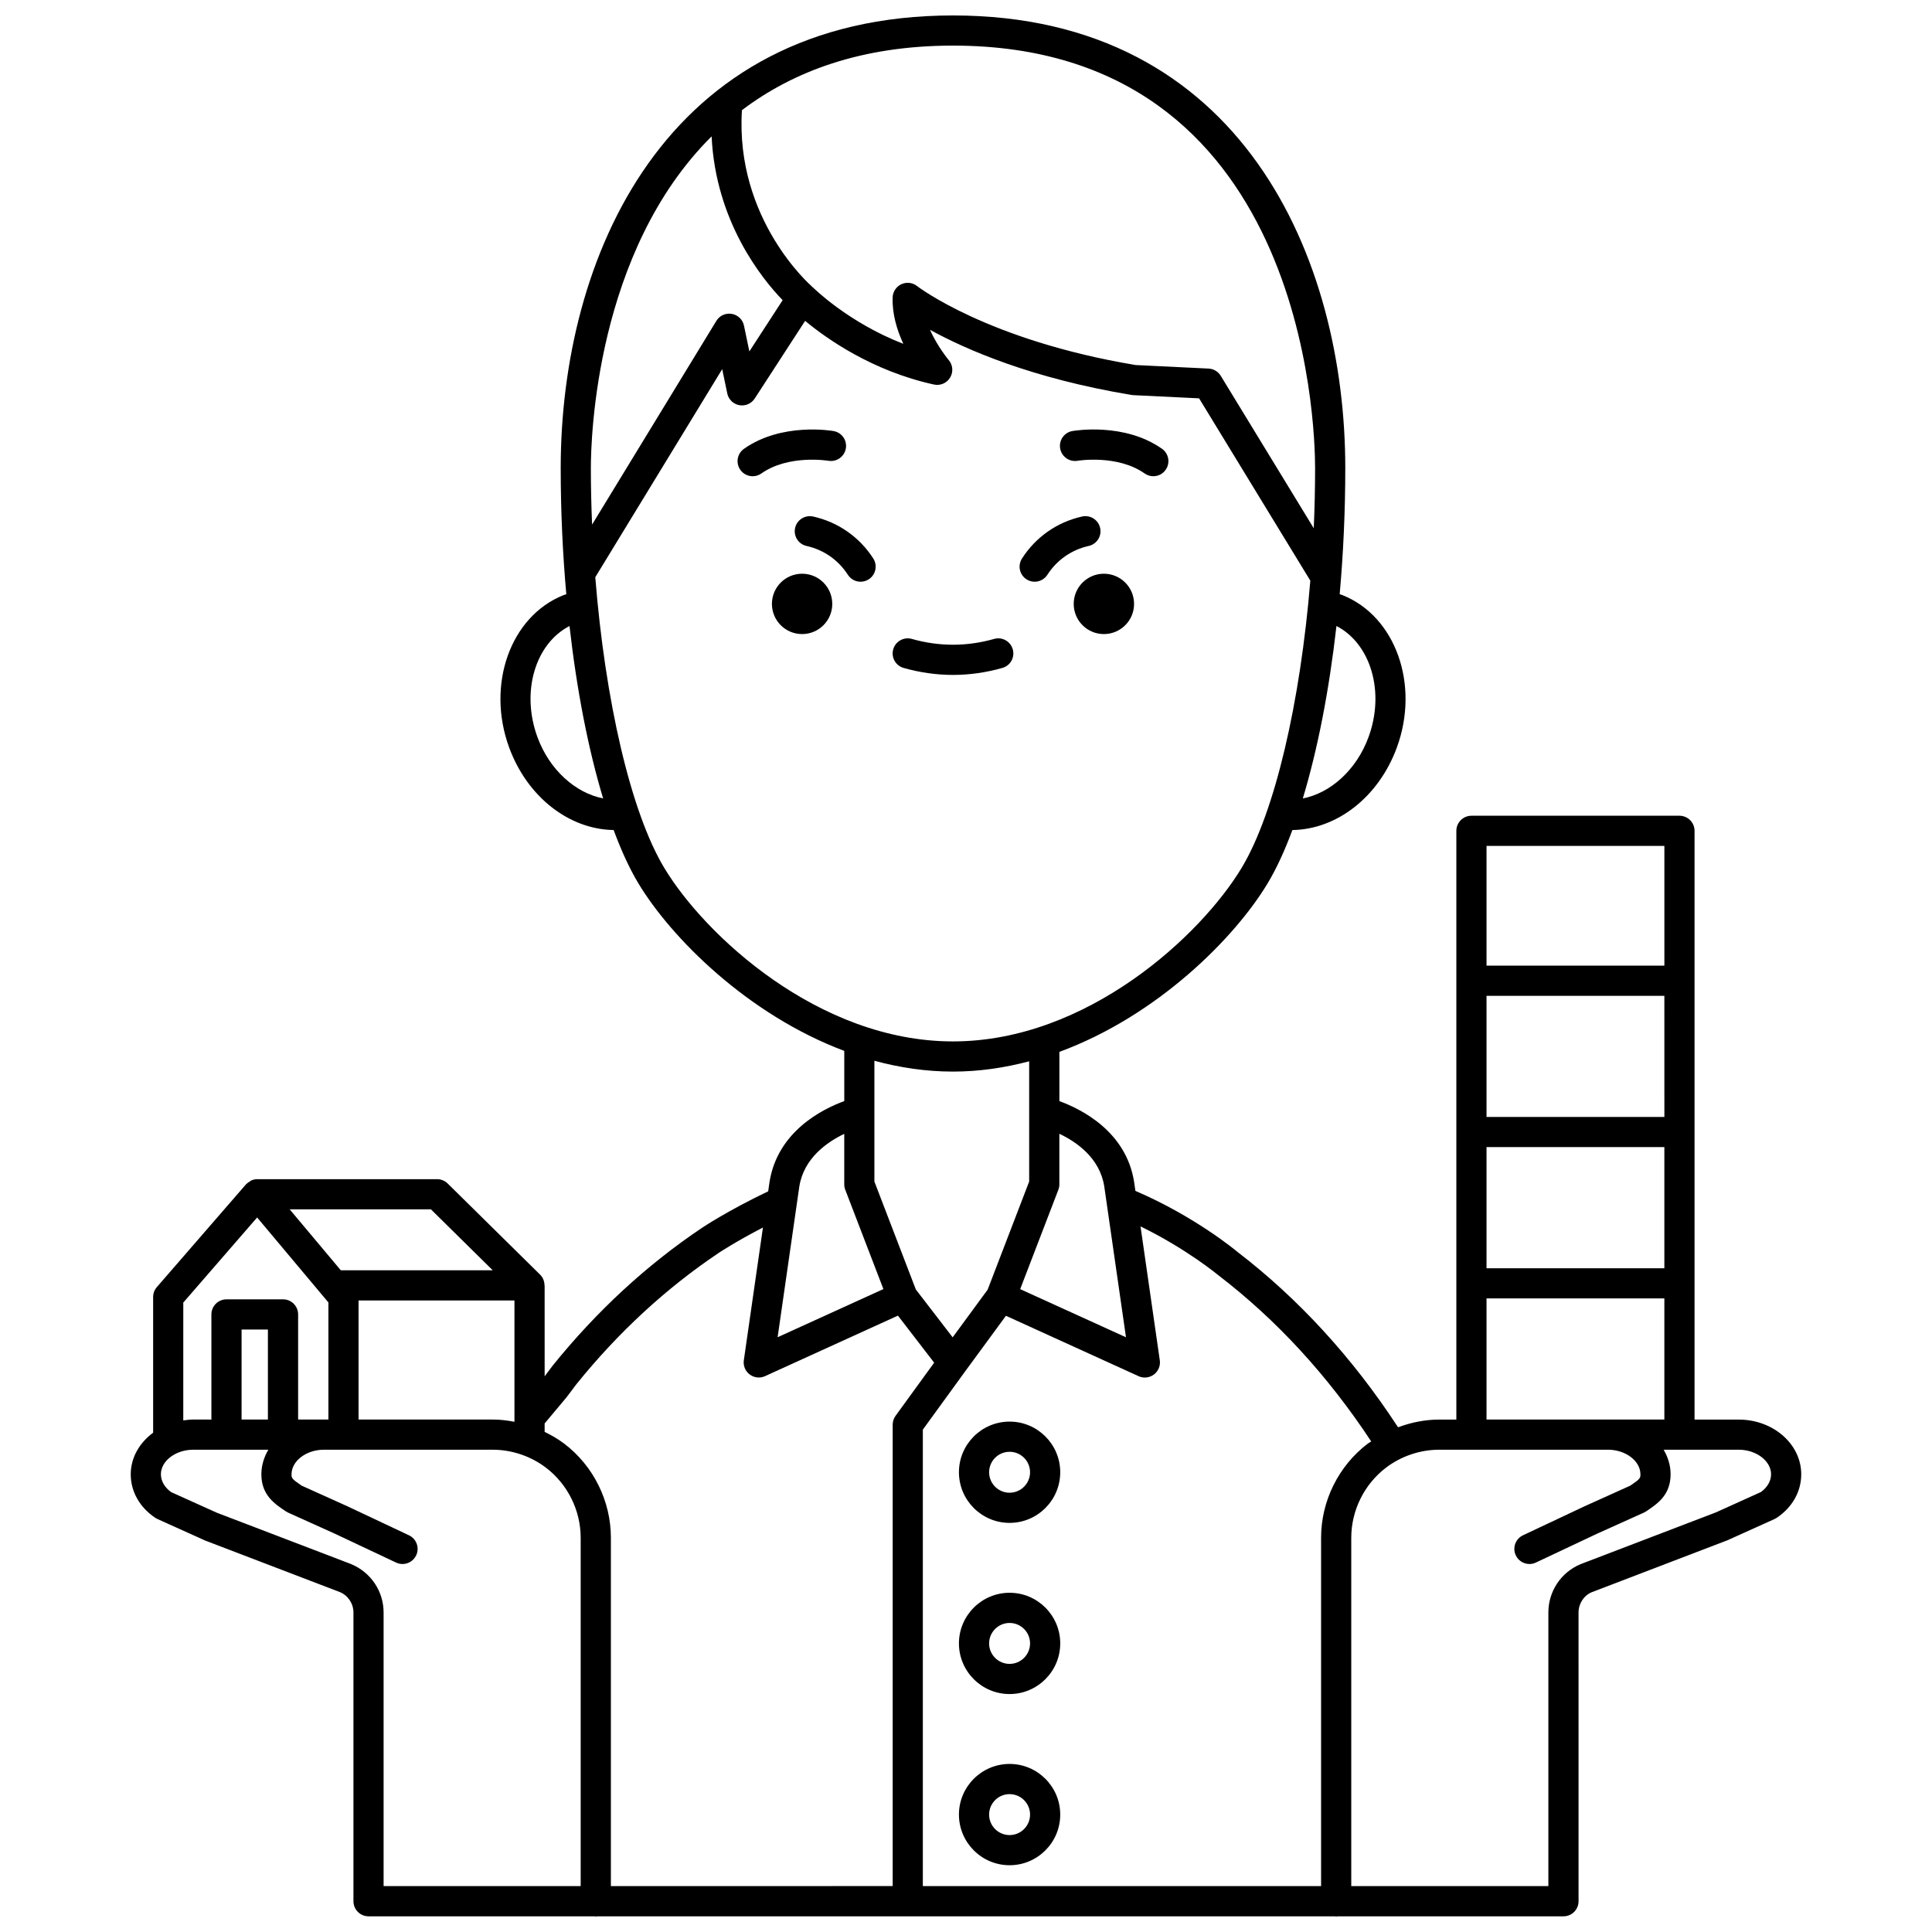 <?xml version="1.0" encoding="UTF-8"?>
<!-- Uploaded to: SVG Repo, www.svgrepo.com, Generator: SVG Repo Mixer Tools -->
<svg width="800px" height="800px" version="1.1" viewBox="144 144 512 512" xmlns="http://www.w3.org/2000/svg">
 <defs>
  <clipPath id="a">
   <path d="m178 148.09h444v503.81h-444z"/>
  </clipPath>
 </defs>
 <g clip-path="url(#a)">
  <path d="m604.78 520.2h-11.707v-156.02c0-2.211-1.793-4-4-4h-55.125c-2.207 0-4 1.789-4 4v156.02h-4.516c-3.738 0-7.43 0.742-10.918 2.043l-0.172-0.234c-11.949-18.25-26.227-33.824-42.301-46.164-0.477-0.398-11.363-9.477-27.148-16.25l-0.348-2.418c-2.133-13.379-14.047-19.273-19.797-21.371v-13.051c26.039-9.582 46.559-30.281 55.203-44.688 2.336-3.894 4.523-8.648 6.539-14.098 11.785-0.172 22.859-8.734 27.68-21.848 6.133-16.672-0.328-34.801-14.391-40.402-0.238-0.098-0.504-0.168-0.75-0.258 0.969-10.836 1.484-22.094 1.484-33.418 0-55.336-27.227-119.95-103.96-119.95-76.734 0-103.96 64.621-103.96 119.95 0 11.328 0.516 22.586 1.484 33.422-0.242 0.09-0.504 0.156-0.738 0.25-14.074 5.598-20.531 23.727-14.402 40.402 4.82 13.117 15.902 21.68 27.68 21.848 2.016 5.445 4.203 10.203 6.539 14.098 8.578 14.289 28.84 34.758 54.582 44.434v13.305c-5.75 2.094-17.664 8.004-19.809 21.43l-0.355 2.481c-10.539 5.019-17.262 9.488-17.559 9.684 0 0-0.004 0.004-0.004 0.004-14.609 9.812-27.879 22.043-39.516 36.461l-2.16 2.871-0.004-24.082h-0.035c0-1.047-0.375-2.078-1.156-2.848l-24.5-24.16c-0.746-0.738-1.754-1.152-2.809-1.152h-47.633c-0.562 0-1.098 0.125-1.582 0.332-0.141 0.059-0.246 0.176-0.379 0.258-0.348 0.199-0.68 0.414-0.949 0.711-0.031 0.031-0.074 0.043-0.109 0.078l-23.617 27.227c-0.633 0.727-0.98 1.656-0.98 2.617v35.961c-3.602 2.668-5.938 6.594-5.938 11.027 0 4.574 2.371 8.773 6.508 11.539 0.18 0.121 0.375 0.227 0.574 0.316l12.66 5.707 35.684 13.656c2.184 0.914 3.594 3.047 3.594 5.414v76.508c0 2.211 1.793 4 4 4h59.902c0.117 0.008 0.211 0.066 0.328 0.066 0.117 0 0.215-0.055 0.328-0.066h195.55c0.117 0.008 0.211 0.066 0.328 0.066 0.117 0 0.215-0.055 0.328-0.066h59.902c2.207 0 4-1.789 4-4l-0.004-76.508c0-2.371 1.41-4.5 3.469-5.371l36.023-13.789 12.441-5.613c0.199-0.09 0.395-0.195 0.574-0.316 4.137-2.762 6.508-6.965 6.508-11.539 0.012-8-7.422-14.504-16.559-14.504zm-19.703-80.199h-47.133v-32.102h47.129zm-47.133 7.996h47.129v32.102h-47.129zm47.133-79.816v31.723h-47.133v-31.723zm-47.133 119.91h47.129v32.105h-47.129zm-70.914-6.023c15.34 11.781 28.875 26.516 40.355 43.93-0.301 0.211-0.633 0.367-0.922 0.586-7.746 5.891-12.363 15.215-12.363 24.938v92.309l-105.54 0.008v-120.97l11.223-15.453 10.801-14.719 35.156 16.008c0.531 0.242 1.094 0.359 1.66 0.359 0.848 0 1.695-0.27 2.398-0.801 1.172-0.875 1.766-2.32 1.559-3.766l-5.109-35.488c12.234 5.965 20.562 12.887 20.777 13.062zm-30.395-23.695 5.762 40.02-28.035-12.762 10.113-26.328c0.176-0.457 0.266-0.941 0.266-1.43v-13.41c4.519 2.133 10.695 6.379 11.895 13.91zm70.031-119.01c-3.191 8.672-10.039 14.801-17.406 16.234 3.91-12.922 6.981-28.617 8.914-45.703 9.062 4.676 12.918 17.43 8.492 29.469zm-14.152-71.32c0 5.328-0.125 10.664-0.355 15.953l-24.652-40.406c-0.688-1.133-1.895-1.848-3.219-1.914l-19.328-0.934c-39.227-6.543-57.742-20.789-57.918-20.926-1.18-0.941-2.789-1.129-4.16-0.5-1.371 0.633-2.266 1.984-2.324 3.492-0.156 4.394 1.168 8.699 2.832 12.309-14.66-5.68-23.863-14.863-23.977-14.973-0.09-0.09-0.211-0.117-0.305-0.195l0.039-0.047c-0.207-0.176-20.352-17.691-18.527-46.703 13.559-10.27 31.656-17.113 55.93-17.113 93.273 0 95.965 100.5 95.965 111.96zm-159.93-87.902c1.066 22.578 13.344 37.754 18.824 43.406l-8.82 13.582-1.422-6.828c-0.332-1.602-1.617-2.844-3.234-3.121-1.645-0.281-3.242 0.457-4.094 1.859l-32.93 53.98c-0.207-4.969-0.324-9.973-0.324-14.973 0-7.848 1.273-57.414 32-87.906zm-46.152 159.22c-4.422-12.031-0.574-24.781 8.492-29.461 1.93 17.078 5.004 32.77 8.91 45.688-7.348-1.445-14.215-7.559-17.402-16.227zm33.57 34.582c-8.863-14.777-15.637-44.289-18.246-76.977l33.637-55.137 1.34 6.434c0.332 1.582 1.582 2.816 3.18 3.109 1.59 0.301 3.207-0.395 4.09-1.75l13.363-20.586c5.731 4.746 17.824 13.301 34.152 16.871 1.676 0.367 3.398-0.379 4.281-1.852 0.883-1.473 0.727-3.344-0.387-4.648-0.043-0.055-2.941-3.5-4.961-8.012 9.41 5.18 26.898 12.883 53.414 17.273 0.152 0.027 0.309 0.043 0.461 0.051l17.445 0.844 29.48 48.316c-2.66 32.32-9.387 61.422-18.172 76.059-10.676 17.809-40.895 46.047-76.535 46.047-35.637 0-65.859-28.238-76.543-46.043zm76.543 54.039c6.957 0 13.711-1.012 20.195-2.727v31.867l-11.004 28.652-9.273 12.633-9.758-12.68-10.984-28.605v-32.012c6.68 1.816 13.648 2.871 20.824 2.871zm-28.812 16.5v13.379c0 0.492 0.09 0.977 0.266 1.43l10.113 26.328-28.035 12.762 5.754-39.961c1.199-7.504 7.375-11.773 11.902-13.938zm-73.57 69.785 2.637-3.496c11.047-13.691 23.723-25.379 37.672-34.742 0 0 0.004 0 0.004-0.004 0.055-0.039 4.519-3.004 11.711-6.719l-5.066 35.18c-0.207 1.449 0.387 2.894 1.559 3.766 0.703 0.531 1.547 0.801 2.398 0.801 0.562 0 1.129-0.117 1.66-0.359l35.223-16.039 9.598 12.469-10.227 14.082c-0.496 0.684-0.766 1.508-0.766 2.352v122.27l-74.676 0.004v-92.309c0-9.727-4.621-19.055-12.367-24.938-1.617-1.227-3.375-2.234-5.191-3.121v-2.234zm-55.141 5.926v-31.555h41.312v32.148c-1.902-0.359-3.832-0.598-5.777-0.598h-35.535zm35.562-39.551h-40.266l-13.555-16.16h37.43zm-82.012 8.555 19.57-22.555 18.887 22.52v31.031h-8.023v-27.859c0-2.211-1.793-4-4-4l-14.984 0.004c-2.207 0-4 1.789-4 4v27.859l-4.812-0.004c-0.902 0-1.77 0.113-2.641 0.23zm22.426 30.996h-6.977v-23.859h6.977zm22.047 38.301-35.59-13.609-12.113-5.465c-1.723-1.246-2.703-2.953-2.703-4.727 0-3.527 3.922-6.504 8.574-6.504h19.895c-1.141 1.969-1.844 4.156-1.844 6.504 0 5.5 3.457 7.809 6.508 9.848 0.184 0.121 0.375 0.227 0.574 0.316l12.379 5.582 16.242 7.656c0.551 0.262 1.133 0.383 1.703 0.383 1.5 0 2.934-0.848 3.617-2.293 0.945-2 0.082-4.383-1.91-5.32l-16.301-7.684-12.137-5.473c-2.68-1.805-2.68-2.035-2.68-3.016 0-3.527 3.922-6.504 8.574-6.504h44.719c5.07 0 10.09 1.691 14.125 4.758 5.766 4.387 9.207 11.332 9.207 18.578v92.309h-52.227v-72.508c0-5.598-3.332-10.613-8.613-12.832zm373.6-19.082-11.895 5.379-35.93 13.746c-5.156 2.176-8.488 7.191-8.488 12.789v72.508h-52.234v-92.309c0-7.246 3.441-14.191 9.207-18.578 4.039-3.07 9.055-4.758 14.125-4.758h44.723c4.644 0 8.574 2.981 8.574 6.504 0 0.98 0 1.211-2.68 3.016l-12.195 5.5-16.242 7.656c-2 0.941-2.856 3.324-1.91 5.32 0.68 1.445 2.121 2.293 3.617 2.293 0.57 0 1.152-0.121 1.703-0.383l16.184-7.629 12.438-5.609c0.199-0.09 0.391-0.195 0.574-0.316 3.051-2.039 6.508-4.348 6.508-9.848 0-2.352-0.703-4.539-1.844-6.504h19.898c4.644 0 8.574 2.981 8.574 6.504 0 1.773-0.984 3.481-2.707 4.719z"/>
 </g>
 <path d="m444.54 304.04c0 4.418-3.582 7.996-8 7.996-4.414 0-7.996-3.578-7.996-7.996 0-4.418 3.582-7.996 7.996-7.996 4.418 0 8 3.578 8 7.996"/>
 <path d="m429.57 266.11c0.105-0.02 10.547-1.723 17.77 3.363 0.699 0.492 1.504 0.73 2.301 0.73 1.254 0 2.496-0.586 3.269-1.695 1.273-1.805 0.84-4.297-0.965-5.574-9.984-7.039-23.199-4.801-23.754-4.703-2.168 0.383-3.613 2.445-3.238 4.617 0.379 2.176 2.445 3.637 4.617 3.262z"/>
 <path d="m364.56 304.04c0 4.418-3.578 7.996-7.996 7.996-4.418 0-7.996-3.578-7.996-7.996 0-4.418 3.578-7.996 7.996-7.996 4.418 0 7.996 3.578 7.996 7.996"/>
 <path d="m363.53 266.11c2.172 0.367 4.242-1.07 4.625-3.246 0.383-2.176-1.066-4.25-3.242-4.629-0.555-0.098-13.773-2.332-23.754 4.703-1.805 1.273-2.238 3.766-0.965 5.574 0.781 1.105 2.016 1.695 3.269 1.695 0.797 0 1.598-0.238 2.301-0.73 7.176-5.059 17.523-3.406 17.766-3.367z"/>
 <path d="m359.48 280.88c-2.168-0.457-4.293 0.879-4.769 3.039-0.48 2.156 0.879 4.289 3.035 4.769 4.543 1.012 8.434 3.727 10.949 7.637 0.766 1.191 2.051 1.84 3.367 1.84 0.738 0 1.488-0.203 2.16-0.633 1.855-1.195 2.394-3.672 1.203-5.527-3.668-5.703-9.332-9.648-15.945-11.125z"/>
 <path d="m416.04 297.53c0.668 0.43 1.414 0.633 2.156 0.633 1.316 0 2.602-0.648 3.371-1.84 2.512-3.914 6.402-6.625 10.945-7.637 2.156-0.48 3.516-2.613 3.035-4.769-0.48-2.16-2.602-3.508-4.769-3.039-6.617 1.477-12.281 5.426-15.938 11.129-1.199 1.859-0.66 4.328 1.199 5.523z"/>
 <path d="m411.55 520.74c-7.402 0-13.422 6.023-13.422 13.418 0 7.406 6.023 13.422 13.422 13.422 7.402 0 13.422-6.023 13.422-13.422 0-7.398-6.019-13.418-13.422-13.418zm0 18.848c-2.992 0-5.426-2.434-5.426-5.426 0-2.992 2.434-5.422 5.426-5.422 2.996 0 5.426 2.43 5.426 5.422 0 2.992-2.438 5.426-5.426 5.426z"/>
 <path d="m411.55 566.1c-7.402 0-13.422 6.023-13.422 13.422 0 7.402 6.023 13.418 13.422 13.418 7.402 0 13.422-6.023 13.422-13.418 0-7.402-6.019-13.422-13.422-13.422zm0 18.848c-2.992 0-5.426-2.43-5.426-5.422 0-2.992 2.434-5.426 5.426-5.426 2.996 0 5.426 2.434 5.426 5.426 0 2.988-2.438 5.422-5.426 5.422z"/>
 <path d="m411.55 611.46c-7.402 0-13.422 6.023-13.422 13.422 0 7.402 6.023 13.422 13.422 13.422 7.402 0 13.422-6.023 13.422-13.422 0-7.391-6.019-13.418-13.422-13.422zm0 18.855c-2.992 0-5.426-2.434-5.426-5.426 0-2.992 2.434-5.426 5.422-5.426 2.996 0.004 5.43 2.434 5.43 5.426 0 2.988-2.438 5.426-5.426 5.426z"/>
 <path d="m409.64 321.01c2.129-0.602 3.359-2.812 2.754-4.934-0.602-2.125-2.82-3.363-4.934-2.754-7.25 2.051-14.562 2.051-21.812 0-2.109-0.605-4.336 0.633-4.934 2.754-0.605 2.125 0.633 4.336 2.754 4.934 4.336 1.23 8.738 1.852 13.082 1.852 4.352 0 8.758-0.621 13.09-1.852z"/>
</svg>
